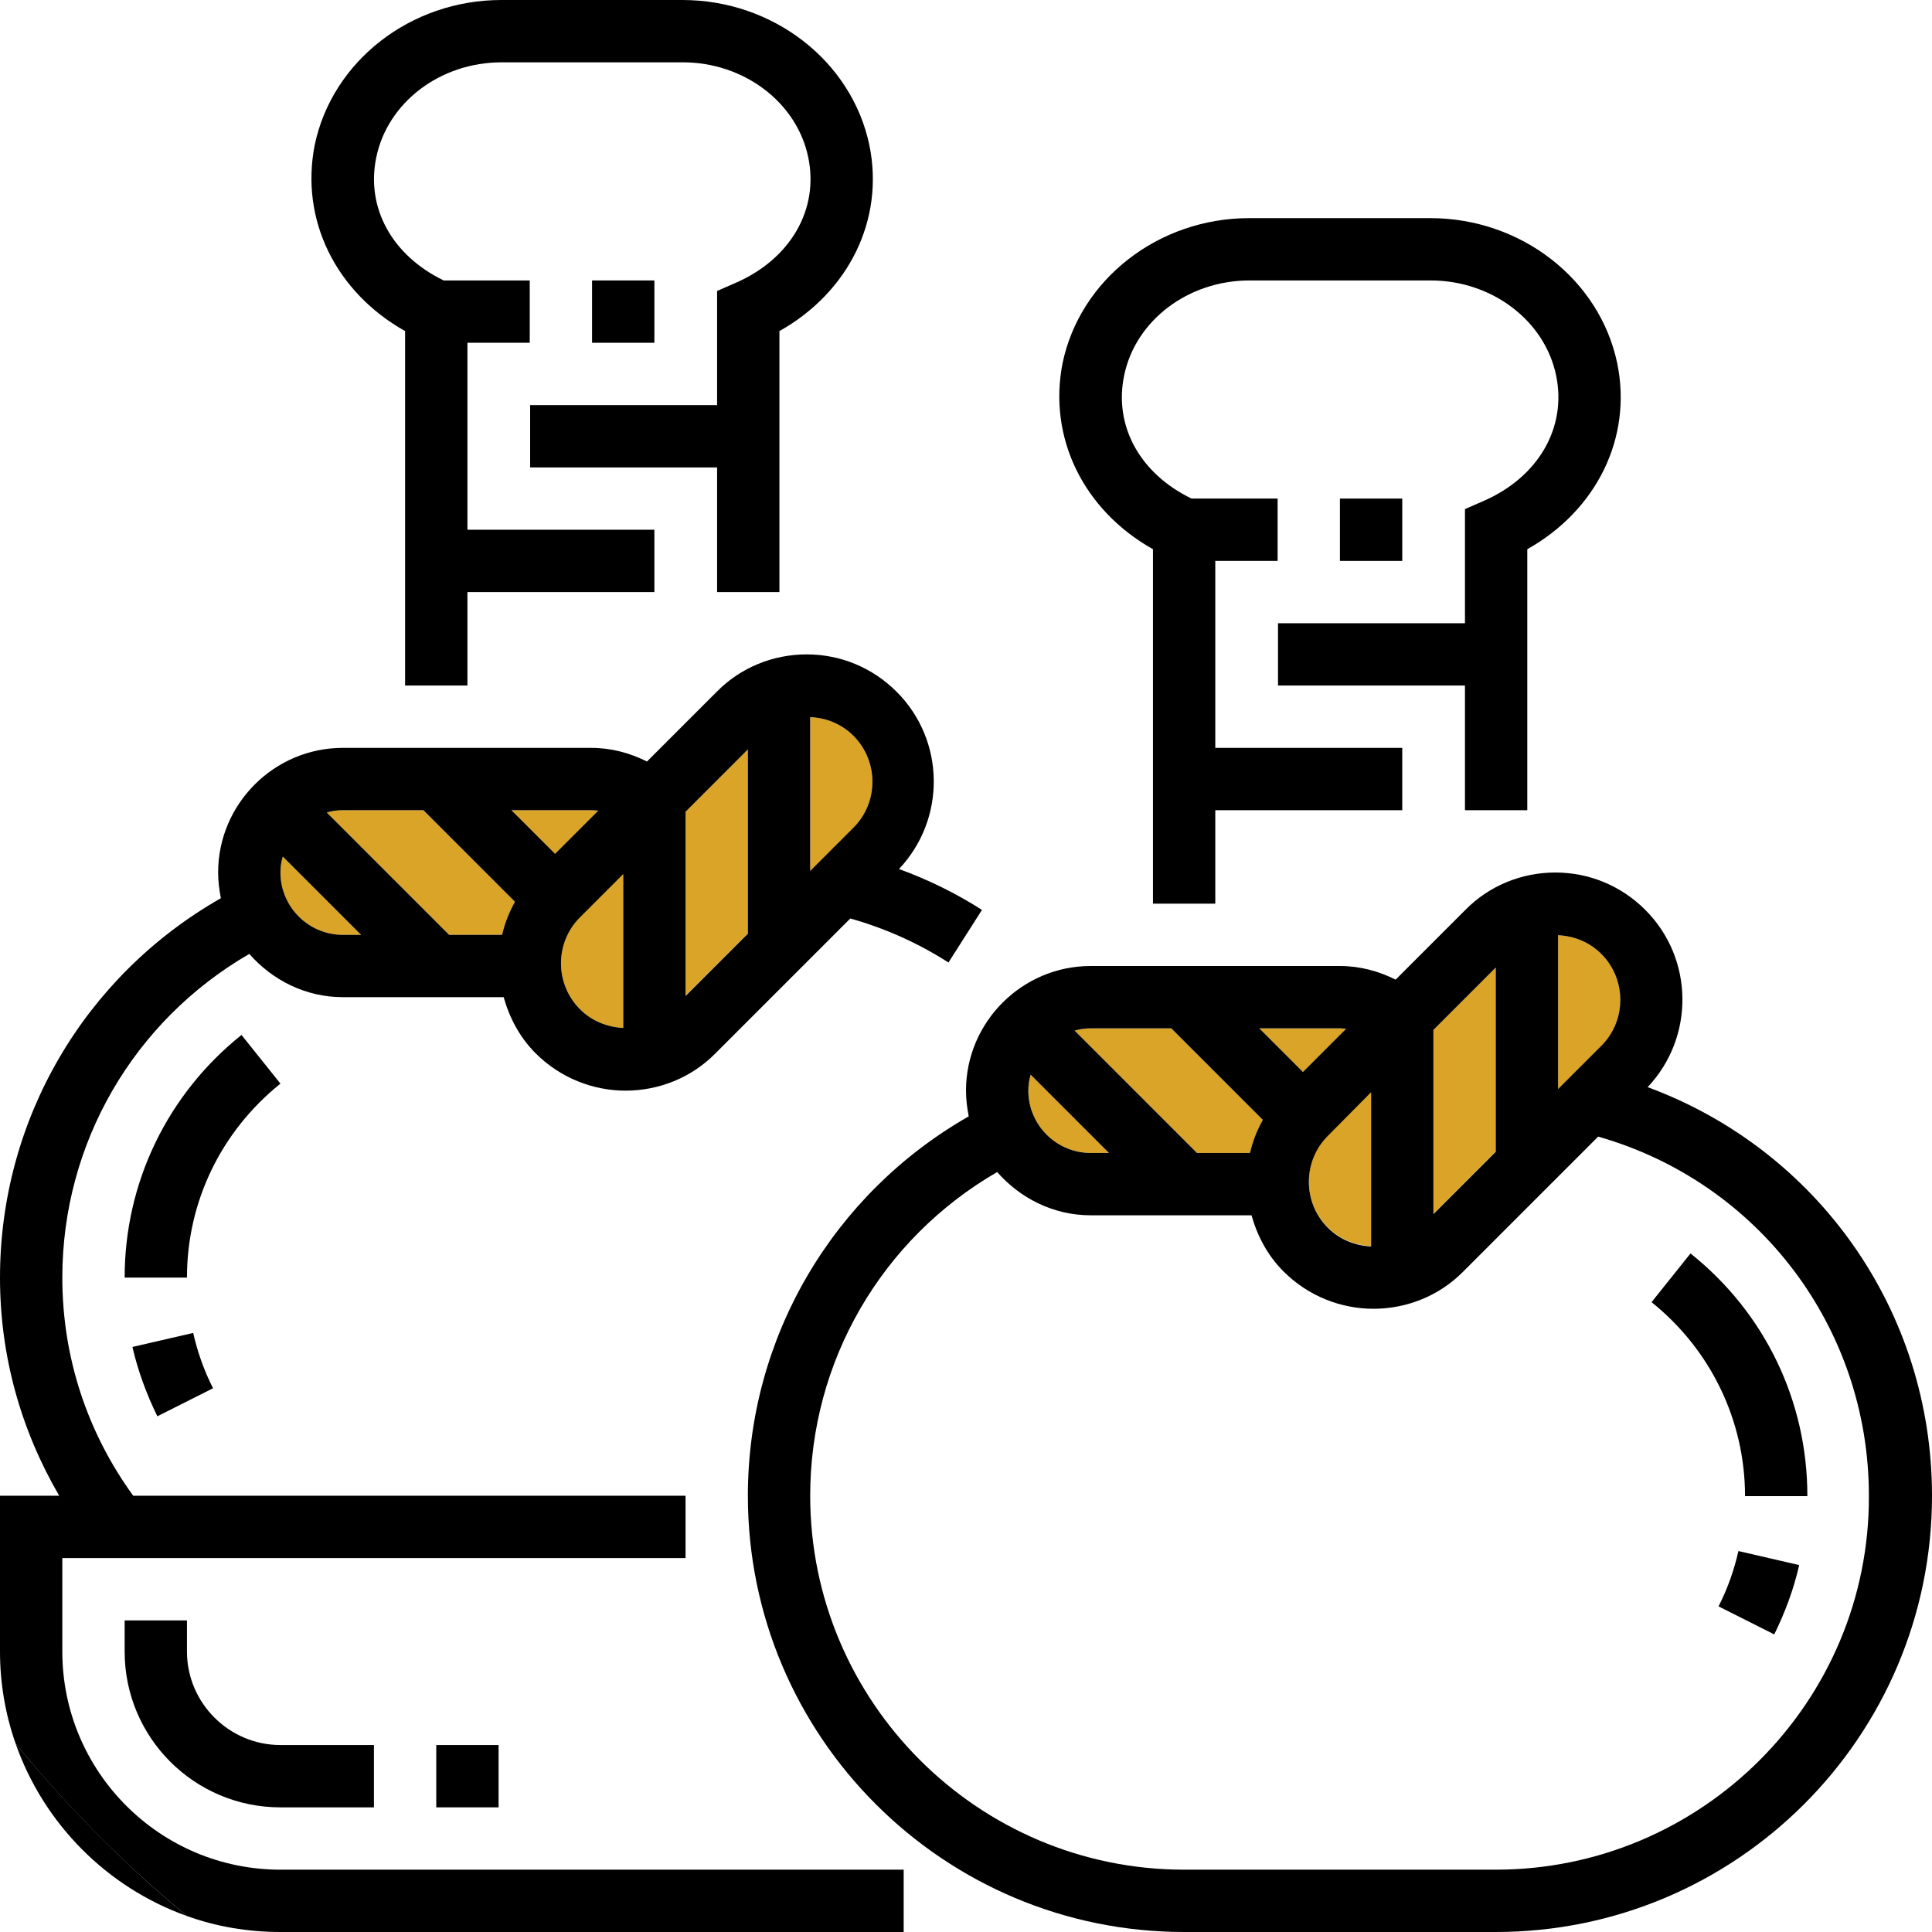 <?xml version="1.0" encoding="utf-8"?>
<!-- Generator: Adobe Illustrator 23.0.0, SVG Export Plug-In . SVG Version: 6.00 Build 0)  -->
<svg version="1.1" id="Capa_1" xmlns="http://www.w3.org/2000/svg" xmlns:xlink="http://www.w3.org/1999/xlink" x="0px" y="0px"
	 viewBox="0 0 496 496" style="enable-background:new 0 0 496 496;" xml:space="preserve">
<style type="text/css">
	.st0{fill:#D9A428;}
</style>
<path class="st0" d="M128.9,240c0.7-2.9,1.8-5.8,3.3-8.5L108.7,208H88c-1.4,0-2.8,0.2-4.1,0.6l31.4,31.4H128.9z"/>
<path class="st0" d="M88,240h4.7l-20.1-20.1c-0.4,1.3-0.6,2.7-0.6,4.1C72,232.8,79.2,240,88,240z"/>
<path class="st0" d="M345.6,264.1c-0.5,0-1.1-0.1-1.6-0.1h-20.7l11.2,11.2L345.6,264.1z"/>
<path class="st0" d="M219.1,188.9c-3-3-6.9-4.6-11.1-4.8v39.6l11.1-11.1C225.6,206,225.6,195.4,219.1,188.9z"/>
<path class="st0" d="M411.1,244.9c-3-3-6.9-4.6-11.1-4.8v39.6l11.1-11.1C417.6,262,417.6,251.4,411.1,244.9z"/>
<polygon class="st0" points="192,192.4 176,208.4 176,255.6 192,239.6 "/>
<path class="st0" d="M153.6,208.1c-0.5,0-1.1-0.1-1.6-0.1h-20.7l11.2,11.2L153.6,208.1z"/>
<path class="st0" d="M148.9,259.1c3.1,3.1,7.1,4.6,11.1,4.8v-39.6l-11.1,11.1C142.4,242,142.4,252.6,148.9,259.1z"/>
<polygon class="st0" points="384,248.4 368,264.4 368,311.6 384,295.6 "/>
<path class="st0" d="M340.9,315.1c3.1,3.1,7.1,4.6,11.1,4.8v-39.6l-11.1,11.1C334.4,298,334.4,308.6,340.9,315.1z"/>
<path class="st0" d="M280,296h4.7l-20.1-20.1c-0.4,1.3-0.6,2.7-0.6,4.1C264,288.8,271.2,296,280,296z"/>
<path class="st0" d="M320.9,296c0.7-2.9,1.8-5.8,3.3-8.5L300.7,264H280c-1.4,0-2.8,0.2-4.1,0.6l31.4,31.4H320.9z"/>
<path d="M423,279.1c12.1-12.8,11.9-33-0.6-45.5c-6.2-6.2-14.4-9.6-23.1-9.6s-17,3.4-23.1,9.6l-17.9,17.9c-4.4-2.2-9.2-3.5-14.3-3.5
	h-64c-17.6,0-32,14.4-32,32c0,2.3,0.3,4.5,0.7,6.6C213.7,306.6,192,343.5,192,384c0,61.8,50.2,112,112,112h80
	c61.8,0,112-50.2,112-112C496,336.5,466.6,295.2,423,279.1z M400,240.1c4.2,0.2,8.1,1.8,11.1,4.8c6.5,6.5,6.5,17.1,0,23.6L400,279.6
	V240.1z M368,264.4l16-16v47.3l-16,16V264.4z M344,264c0.5,0,1.1,0.1,1.6,0.1l-11.1,11.1L323.3,264H344z M352,280.4v39.6
	c-4-0.2-8-1.7-11.1-4.8c-6.5-6.5-6.5-17.1,0-23.6L352,280.4z M280,264h20.7l23.5,23.5c-1.5,2.7-2.6,5.5-3.3,8.5h-13.6l-31.4-31.4
	C277.2,264.2,278.6,264,280,264z M264.6,275.9l20.1,20.1H280c-8.8,0-16-7.2-16-16C264,278.6,264.2,277.2,264.6,275.9z M384,480h-80
	c-52.9,0-96-43.1-96-96c0-34.5,18.3-65.9,48-83.1c5.9,6.7,14.4,11.1,24,11.1h41.3c1.5,5.3,4.1,10.3,8.2,14.4
	c6.4,6.4,14.8,9.6,23.1,9.6c8.4,0,16.8-3.2,23.1-9.6l34.6-34.6c41.1,11.7,69.5,49,69.5,92.2C480,436.9,436.9,480,384,480z"/>
<path d="M296,141v91h16v-24h48v-16h-48v-48h16v-16h-22.1c-13.2-6.4-20-18.6-17.3-31.6C291.5,82.3,305,72,320.8,72h46.5
	c15.7,0,29.3,10.3,32.2,24.4c2.8,13.4-4.6,26.1-18.6,32.2l-4.8,2.1V160h-48v16h48v32h16v-67c17.8-10,27-28.6,23.1-47.7
	C410.7,71.7,390.5,56,367.2,56h-46.5c-23.3,0-43.4,15.7-47.9,37.2C269,112.4,278.2,131,296,141z"/>
<rect x="344" y="128" width="16" height="16"/>
<path d="M175.2,0h-46.5c-23.3,0-43.4,15.7-47.9,37.2C77,56.4,86.2,75,104,85v91h16v-24h48v-16h-48V88h16V72h-22.1
	c-13.2-6.4-20-18.6-17.3-31.6C99.5,26.3,113,16,128.8,16h46.5c15.7,0,29.3,10.3,32.2,24.4c2.8,13.4-4.6,26.1-18.6,32.2l-4.8,2.1V104
	h-48v16h48v32h16V85c17.8-10,27-28.6,23.1-47.7C218.7,15.7,198.5,0,175.2,0z"/>
<rect x="152" y="72" width="16" height="16"/>
<path d="M4,447.6c7.2,20.6,23.5,37,44,44.3C31.9,478.6,17.2,463.7,4,447.6z"/>
<path d="M232,496v-16H72c-30.9,0-56-25.1-56-56v-24h160v-16H34.2C22.3,367.6,16,348.3,16,328c0-34.5,18.3-65.9,48-83.1
	c5.9,6.7,14.4,11.1,24,11.1h41.3c1.5,5.3,4.1,10.3,8.2,14.4c6.4,6.4,14.8,9.6,23.1,9.6c8.4,0,16.8-3.2,23.1-9.6l34.6-34.6
	c8.9,2.5,17.4,6.3,25.2,11.3l8.6-13.5c-6.7-4.3-13.9-7.8-21.3-10.5c12.1-12.8,11.9-33-0.6-45.5c-6.2-6.2-14.4-9.6-23.1-9.6
	c-8.7,0-17,3.4-23.1,9.6l-17.9,17.9c-4.4-2.2-9.2-3.5-14.3-3.5H88c-17.6,0-32,14.4-32,32c0,2.3,0.3,4.5,0.7,6.6
	C21.6,250.6,0,287.5,0,328c0,20,5.3,39,15.2,56H0v40c0,8.2,1.4,16.2,4,23.6c13.2,16.2,27.9,31,44,44.3c7.5,2.7,15.6,4.1,24,4.1H232z
	 M208,184.1c4.2,0.2,8.1,1.8,11.1,4.8c6.5,6.5,6.5,17.1,0,23.6L208,223.6V184.1z M176,208.4l16-16v47.3l-16,16V208.4z M160,263.9
	c-4-0.2-8-1.7-11.1-4.8c-6.5-6.5-6.5-17.1,0-23.6l11.1-11.1V263.9z M152,208c0.5,0,1.1,0.1,1.6,0.1l-11.1,11.1L131.3,208H152z
	 M88,208h20.7l23.5,23.5c-1.5,2.7-2.6,5.5-3.3,8.5h-13.6l-31.4-31.4C85.2,208.2,86.6,208,88,208z M72.6,219.9L92.7,240H88
	c-8.8,0-16-7.2-16-16C72,222.6,72.2,221.2,72.6,219.9z"/>
<rect x="112" y="448" width="16" height="16"/>
<path d="M48,424v-8H32v8c0,22.1,17.9,40,40,40h24v-16H72C58.8,448,48,437.2,48,424z"/>
<path d="M34,345.8c1.4,6.1,3.6,12.1,6.4,17.8l14.3-7.2c-2.3-4.5-4-9.3-5.1-14.2L34,345.8z"/>
<path d="M32,328h16c0-19.4,8.7-37.5,24-49.8l-10-12.5C42.9,281,32,303.7,32,328z"/>
<path d="M441.2,412.4l14.3,7.2c2.8-5.7,5-11.6,6.4-17.8l-15.6-3.6C445.2,403.1,443.5,407.9,441.2,412.4z"/>
<path d="M464,384c0-24.3-10.9-47-30-62.2l-10,12.5c15.2,12.2,24,30.4,24,49.8H464z"/>
</svg>
